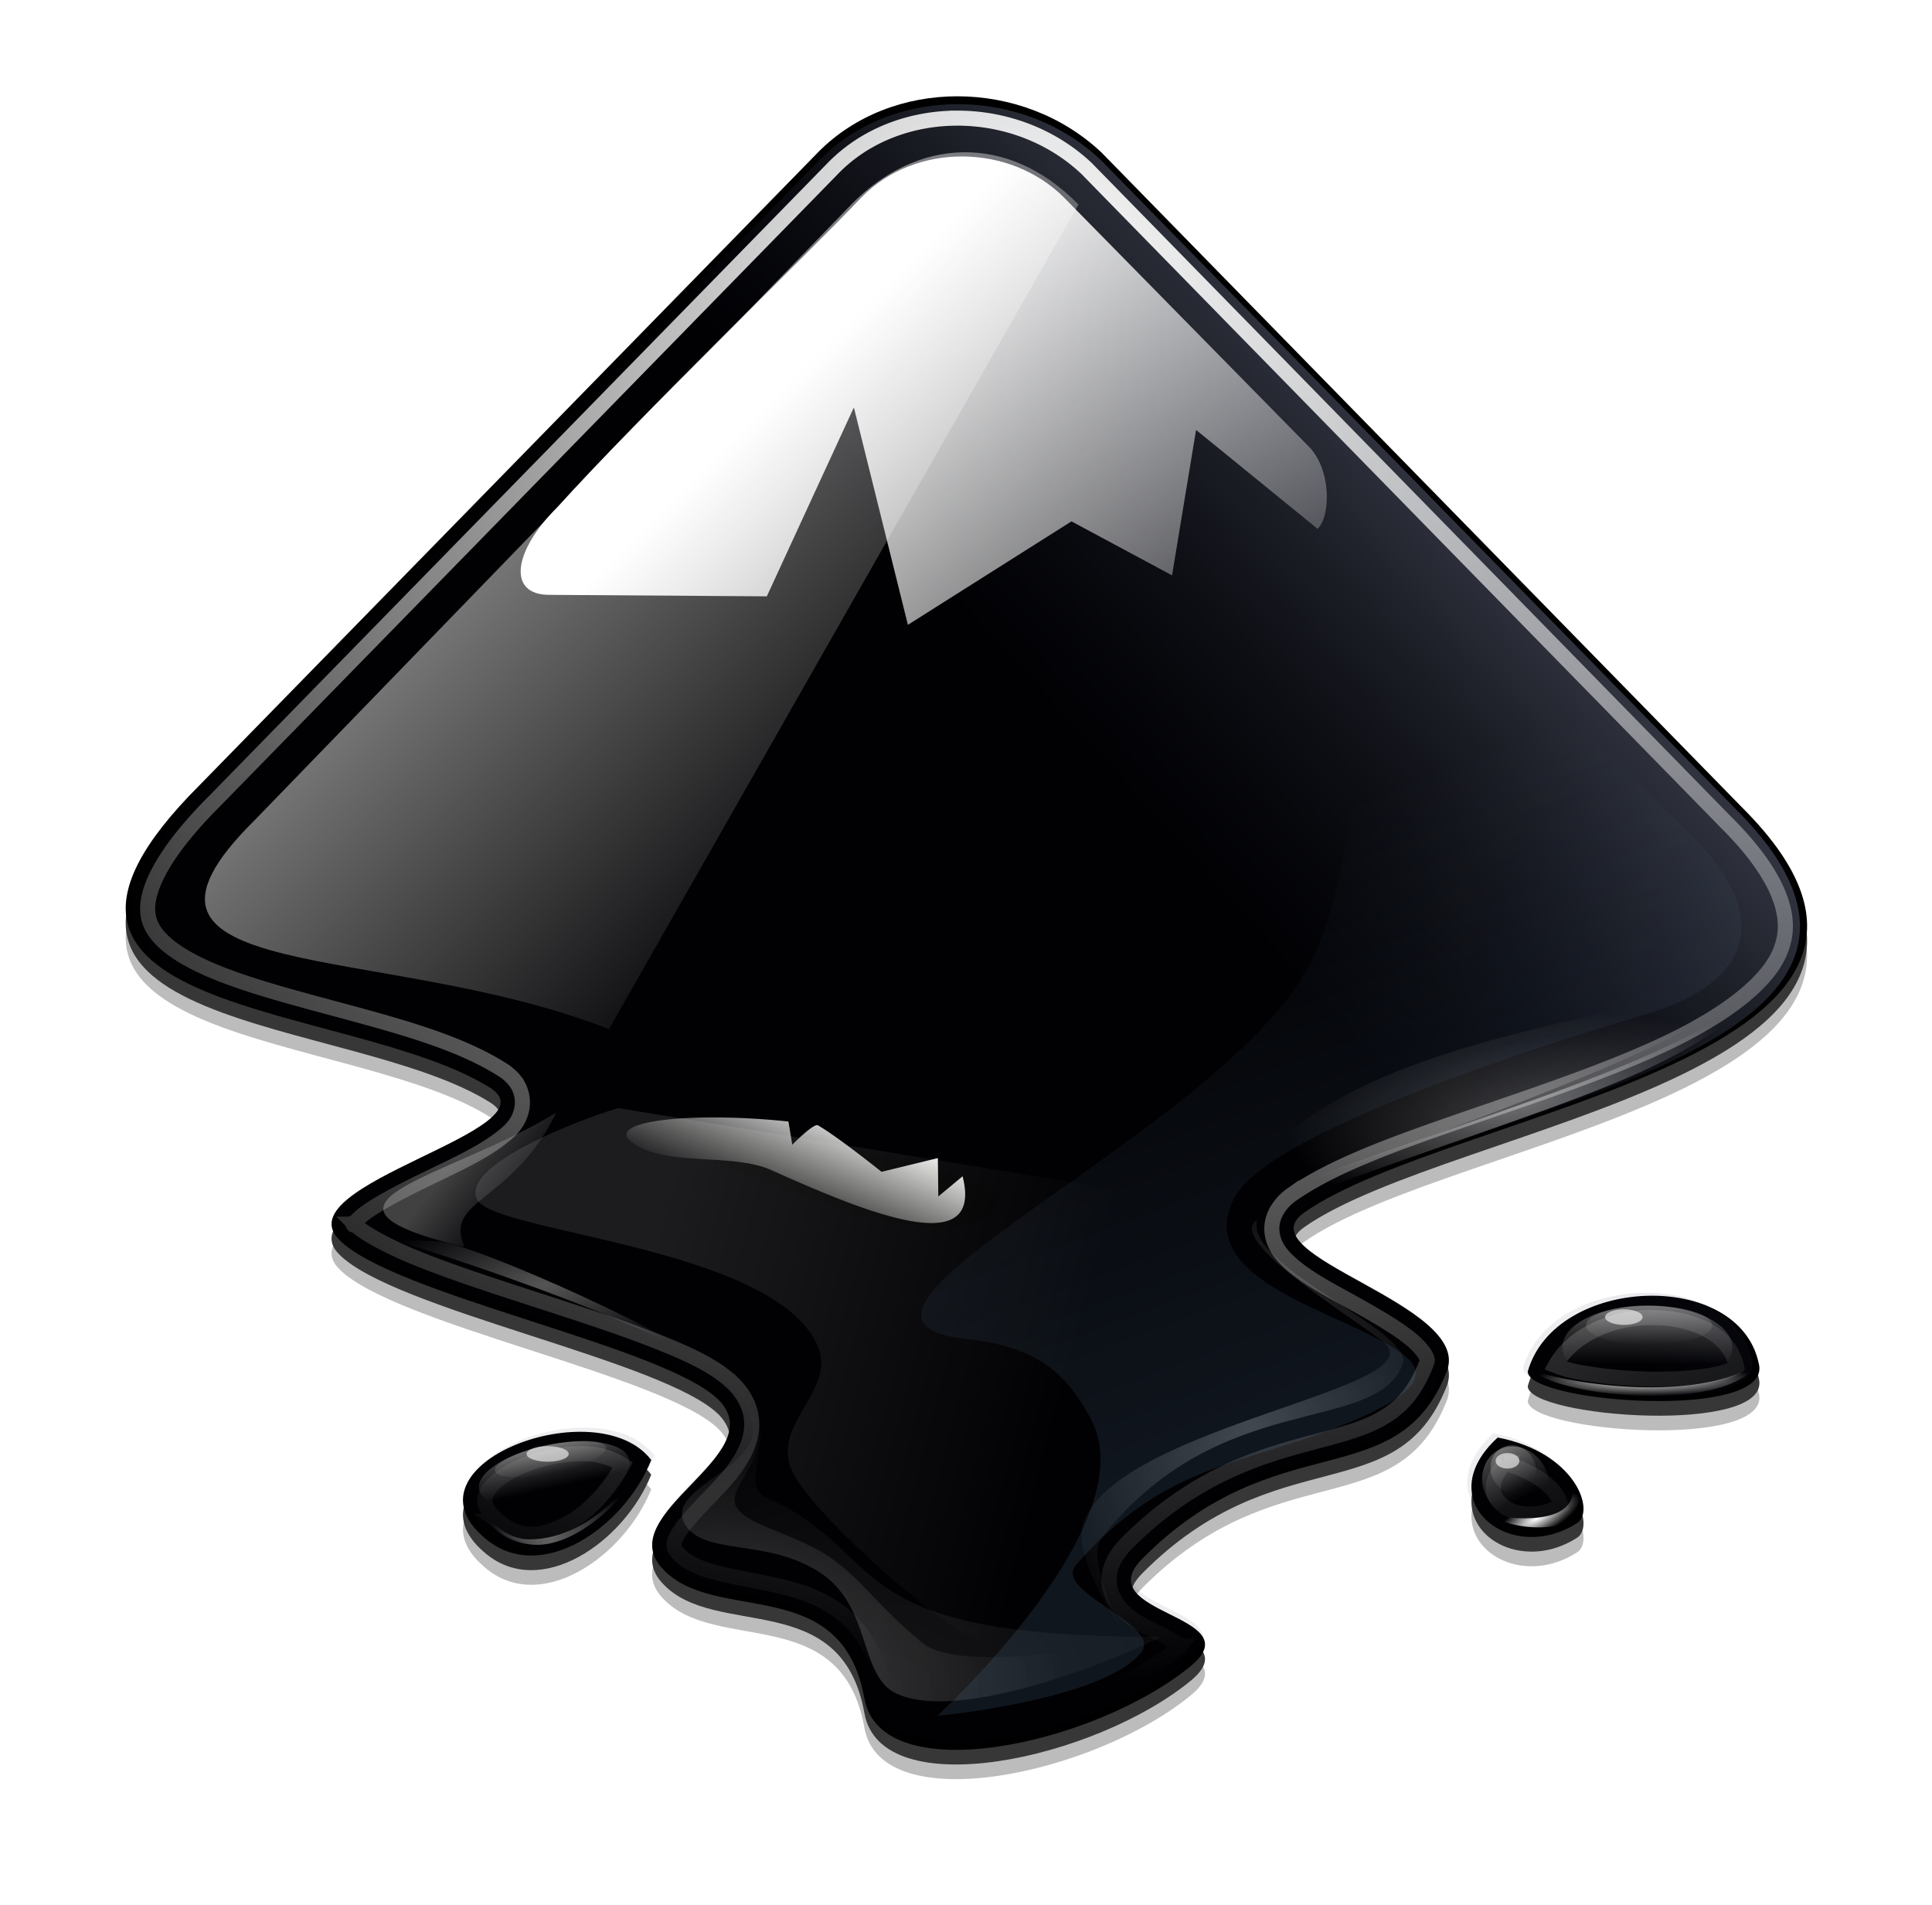 <?xml version="1.0" encoding="UTF-8" standalone="no"?>
<svg
   height="508.207"
   width="515.349"
   id="svg2"
   version="1.0"
   viewBox="-20.096 -33.204 74.796 126.56"
   sodipodi:docname="Inkscape.svg"
   inkscape:version="1.2.2 (732a01da63, 2022-12-09)"
   xmlns:inkscape="http://www.inkscape.org/namespaces/inkscape"
   xmlns:sodipodi="http://sodipodi.sourceforge.net/DTD/sodipodi-0.dtd"
   xmlns:xlink="http://www.w3.org/1999/xlink"
   xmlns="http://www.w3.org/2000/svg"
   xmlns:svg="http://www.w3.org/2000/svg">
  <sodipodi:namedview
     id="namedview866"
     pagecolor="#ffffff"
     bordercolor="#000000"
     borderopacity="0.25"
     inkscape:showpageshadow="2"
     inkscape:pageopacity="0.0"
     inkscape:pagecheckerboard="0"
     inkscape:deskcolor="#d1d1d1"
     showgrid="false"
     inkscape:zoom="0.295"
     inkscape:cx="593.22034"
     inkscape:cy="401.69492"
     inkscape:window-width="1920"
     inkscape:window-height="1130"
     inkscape:window-x="-6"
     inkscape:window-y="-6"
     inkscape:window-maximized="1"
     inkscape:current-layer="svg2" />
  <defs
     id="defs4">
    <linearGradient
       gradientUnits="userSpaceOnUse"
       id="WhiteTransparent">
      <stop
         id="stop7"
         offset="0"
         stop-color="#fff"
         stop-opacity="1" />
      <stop
         id="stop9"
         offset="1"
         stop-color="#fff"
         stop-opacity="0" />
    </linearGradient>
    <linearGradient
       gradientUnits="userSpaceOnUse"
       id="BlackTransparent">
      <stop
         id="stop12"
         offset="0"
         stop-color="#000"
         stop-opacity="1" />
      <stop
         id="stop14"
         offset="1"
         stop-color="#000"
         stop-opacity="0" />
    </linearGradient>
    <linearGradient
       gradientUnits="userSpaceOnUse"
       y2="64"
       x2="0"
       y1="128"
       x1="0"
       xlink:href="#BlackTransparent"
       id="liquidShade" />
    <linearGradient
       gradientUnits="userSpaceOnUse"
       y2="76"
       x2="0"
       y1="128"
       x1="0"
       xlink:href="#WhiteTransparent"
       id="liquidSpecular" />
    <linearGradient
       gradientUnits="userSpaceOnUse"
       y2="40"
       x2="60"
       y1="20"
       x1="80"
       xlink:href="#WhiteTransparent"
       id="sideSpecular" />
    <linearGradient
       gradientUnits="userSpaceOnUse"
       y2="50"
       x2="90"
       y1="20"
       x1="60"
       xlink:href="#WhiteTransparent"
       id="IcecapTip" />
    <linearGradient
       gradientUnits="userSpaceOnUse"
       y2="60"
       x2="58"
       y1="35"
       x1="33"
       xlink:href="#WhiteTransparent"
       id="shinySpecular" />
    <linearGradient
       y2="40"
       x2="60"
       y1="20"
       x1="82.119"
       gradientUnits="userSpaceOnUse"
       id="linearGradient9175"
       xlink:href="#linearGradient5785" />
    <linearGradient
       id="linearGradient5785"
       gradientUnits="userSpaceOnUse">
      <stop
         offset="0"
         id="stop5787"
         stop-color="#c0cdf9"
         stop-opacity="1" />
      <stop
         offset="1"
         id="stop5789"
         stop-color="#07092d"
         stop-opacity=".288" />
    </linearGradient>
    <linearGradient
       gradientTransform="matrix(1.009,0,0,1.009,-0.39,-0.383)"
       id="shinySpecular-4"
       xlink:href="#WhiteTransparent-4"
       x1="33"
       y1="35"
       x2="58"
       y2="60"
       gradientUnits="userSpaceOnUse" />
    <linearGradient
       id="WhiteTransparent-4"
       gradientUnits="userSpaceOnUse">
      <stop
         offset="0"
         id="stop7606-4"
         stop-color="#fff"
         stop-opacity="1" />
      <stop
         offset="1"
         id="stop7608-7"
         stop-color="#fff"
         stop-opacity="0" />
    </linearGradient>
    <linearGradient
       id="IcecapTip-6"
       xlink:href="#WhiteTransparent-4"
       x1="60"
       y1="20"
       x2="90"
       y2="50"
       gradientUnits="userSpaceOnUse" />
    <linearGradient
       id="linearGradient8568">
      <stop
         id="stop8570"
         offset="0"
         stop-color="#fff"
         stop-opacity="1" />
      <stop
         id="stop8572"
         offset="1"
         stop-color="#fff"
         stop-opacity="0" />
    </linearGradient>
    <linearGradient
       id="linearGradient8738">
      <stop
         id="stop8740"
         offset="0"
         stop-color="#fff"
         stop-opacity="1" />
      <stop
         id="stop8742"
         offset="1"
         stop-color="#fff"
         stop-opacity="0" />
    </linearGradient>
    <linearGradient
       gradientUnits="userSpaceOnUse"
       y2="201.5"
       x2="231.75"
       y1="195.188"
       x1="231.625"
       id="linearGradient8912"
       xlink:href="#linearGradient8866" />
    <linearGradient
       id="linearGradient8866">
      <stop
         id="stop8868"
         offset="0"
         stop-color="#fff"
         stop-opacity="1" />
      <stop
         id="stop8870"
         offset="1"
         stop-color="#fff"
         stop-opacity="0" />
    </linearGradient>
    <linearGradient
       gradientUnits="userSpaceOnUse"
       y2="200.071"
       x2="231.376"
       y1="195.621"
       x1="231.376"
       id="linearGradient8910"
       xlink:href="#linearGradient8866" />
    <linearGradient
       id="linearGradient8916">
      <stop
         id="stop8918"
         offset="0"
         stop-color="#fff"
         stop-opacity="1" />
      <stop
         id="stop8920"
         offset="1"
         stop-color="#fff"
         stop-opacity="0" />
    </linearGradient>
    <linearGradient
       y2="201.5"
       x2="231.75"
       y1="195.188"
       x1="231.625"
       gradientUnits="userSpaceOnUse"
       id="linearGradient8990"
       xlink:href="#linearGradient8866" />
    <linearGradient
       y2="200.071"
       x2="231.376"
       y1="195.621"
       x1="231.376"
       gradientUnits="userSpaceOnUse"
       id="linearGradient8992"
       xlink:href="#linearGradient8866" />
    <linearGradient
       id="linearGradient8998">
      <stop
         id="stop9000"
         offset="0"
         stop-color="#fff"
         stop-opacity=".33" />
      <stop
         id="stop9002"
         offset="1"
         stop-color="#fff"
         stop-opacity="0" />
    </linearGradient>
    <linearGradient
       y2="201.5"
       x2="231.75"
       y1="195.188"
       x1="231.625"
       gradientUnits="userSpaceOnUse"
       id="linearGradient9023"
       xlink:href="#linearGradient8866" />
    <linearGradient
       y2="200.071"
       x2="231.376"
       y1="195.621"
       x1="231.376"
       gradientUnits="userSpaceOnUse"
       id="linearGradient9025"
       xlink:href="#linearGradient8866" />
    <linearGradient
       id="linearGradient9040">
      <stop
         id="stop9042"
         offset="0"
         stop-color="#fff"
         stop-opacity="1" />
      <stop
         id="stop9044"
         offset="1"
         stop-color="#fff"
         stop-opacity="0" />
    </linearGradient>
    <linearGradient
       id="linearGradient9286">
      <stop
         id="stop9288"
         offset="0"
         stop-color="#fff"
         stop-opacity="1" />
      <stop
         id="stop9290"
         offset="1"
         stop-color="#fff"
         stop-opacity="0" />
    </linearGradient>
    <linearGradient
       gradientUnits="userSpaceOnUse"
       y2="223.5"
       x2="153.5"
       y1="208.164"
       x1="95.5"
       id="linearGradient5905"
       xlink:href="#linearGradient5899-3" />
    <linearGradient
       id="linearGradient5899-3">
      <stop
         id="stop5901-1"
         offset="0"
         stop-color="#fff"
         stop-opacity="1" />
      <stop
         id="stop5903-7"
         offset="1"
         stop-color="#fff"
         stop-opacity="0" />
    </linearGradient>
    <linearGradient
       gradientTransform="matrix(0.885,0,0,0.885,5.177,9.23)"
       gradientUnits="userSpaceOnUse"
       y2="84.48"
       x2="53.632"
       y1="76.246"
       x1="57.225"
       id="linearGradient5801"
       xlink:href="#linearGradient5793-6" />
    <linearGradient
       id="linearGradient5793-6">
      <stop
         id="stop5795-2"
         offset="0"
         stop-color="#eeeeec"
         stop-opacity="1" />
      <stop
         id="stop5797-1"
         offset="1"
         stop-color="#eeeeec"
         stop-opacity="0" />
    </linearGradient>
    <linearGradient
       id="linearGradient5805">
      <stop
         id="stop5807"
         offset="0"
         stop-color="#fff"
         stop-opacity="1" />
      <stop
         id="stop5809"
         offset="1"
         stop-color="#fff"
         stop-opacity="0" />
    </linearGradient>
    <linearGradient
       y2="187.66"
       x2="82.754"
       y1="180.476"
       x1="73.712"
       gradientTransform="matrix(0.493,0,0,0.493,-6,-9.723)"
       gradientUnits="userSpaceOnUse"
       id="linearGradient5822"
       xlink:href="#WhiteTransparent-4" />
    <linearGradient
       id="linearGradient10981-3">
      <stop
         id="stop10983-2"
         offset="0"
         stop-color="#729fcf"
         stop-opacity="1" />
      <stop
         id="stop10985-3"
         offset="1"
         stop-color="#729fcf"
         stop-opacity="0" />
    </linearGradient>
    <linearGradient
       xlink:href="#linearGradient10981-3"
       id="linearGradient1030"
       gradientUnits="userSpaceOnUse"
       gradientTransform="translate(-130.166,-83.353)"
       x1="180.813"
       y1="217.5"
       x2="153.701"
       y2="144.5" />
    <filter
       y="0"
       x="0"
       filterUnits="userSpaceOnUse"
       id="ShadowBlur">
      <feGaussianBlur
         id="feGaussianBlur24"
         result="blur"
         stdDeviation="3"
         in="SourceAlpha" />
    </filter>
    <filter
       id="filter6017"
       color-interpolation-filters="sRGB"
       x="-0.017"
       y="-0.018"
       width="1.034"
       height="1.035">
      <feGaussianBlur
         id="feGaussianBlur6019"
         stdDeviation=".805" />
    </filter>
    <filter
       id="filter6031"
       color-interpolation-filters="sRGB"
       x="-0.075"
       y="-0.076"
       width="1.15"
       height="1.152">
      <feGaussianBlur
         id="feGaussianBlur6033"
         stdDeviation="3.49" />
    </filter>
    <filter
       id="filter8490"
       color-interpolation-filters="sRGB"
       x="-0.052"
       y="-0.053"
       width="1.104"
       height="1.105">
      <feGaussianBlur
         id="feGaussianBlur8492"
         stdDeviation="2.416" />
    </filter>
    <filter
       height="1.228"
       y="-0.114"
       width="1.156"
       x="-0.078"
       id="filter8732"
       color-interpolation-filters="sRGB">
      <feGaussianBlur
         id="feGaussianBlur8734"
         stdDeviation="1.958" />
    </filter>
    <filter
       height="1.351"
       y="-0.175"
       width="1.149"
       x="-0.074"
       id="filter8764"
       color-interpolation-filters="sRGB">
      <feGaussianBlur
         id="feGaussianBlur8766"
         stdDeviation="2.12" />
    </filter>
    <filter
       height="1.634"
       y="-0.317"
       width="1.192"
       x="-0.096"
       id="filter8906"
       color-interpolation-filters="sRGB">
      <feGaussianBlur
         id="feGaussianBlur8908"
         stdDeviation=".565" />
    </filter>
    <filter
       height="1.946"
       y="-0.473"
       width="1.155"
       x="-0.078"
       id="filter8980"
       color-interpolation-filters="sRGB">
      <feGaussianBlur
         id="feGaussianBlur8982"
         stdDeviation=".821" />
    </filter>
    <filter
       height="1.331"
       y="-0.166"
       width="1.152"
       x="-0.076"
       id="filter9068"
       color-interpolation-filters="sRGB">
      <feGaussianBlur
         id="feGaussianBlur9070"
         stdDeviation=".665" />
    </filter>
    <filter
       id="filter9298"
       color-interpolation-filters="sRGB"
       x="-0.012"
       y="-0.012"
       width="1.024"
       height="1.024">
      <feGaussianBlur
         id="feGaussianBlur9300"
         stdDeviation=".326" />
    </filter>
    <filter
       height="1.245"
       y="-0.122"
       width="1.165"
       x="-0.083"
       id="filter5983-5"
       color-interpolation-filters="sRGB">
      <feGaussianBlur
         id="feGaussianBlur5985-9"
         stdDeviation="3.687" />
    </filter>
    <filter
       id="filter5845"
       color-interpolation-filters="sRGB"
       x="-0.068"
       y="-0.053"
       width="1.136"
       height="1.107">
      <feGaussianBlur
         id="feGaussianBlur5847"
         stdDeviation="1.241" />
    </filter>
    <filter
       id="filter10997-7"
       color-interpolation-filters="sRGB"
       x="-0.059"
       y="-0.04"
       width="1.119"
       height="1.081">
      <feGaussianBlur
         id="feGaussianBlur10999-0"
         stdDeviation="2.77" />
    </filter>
    <radialGradient
       r="30.6"
       fy="250.897"
       fx="116.31"
       cy="250.897"
       cx="116.31"
       gradientTransform="matrix(1.57,0,0,1.051,-75.5,-22.096)"
       gradientUnits="userSpaceOnUse"
       id="radialGradient9177"
       xlink:href="#linearGradient8568" />
    <radialGradient
       gradientUnits="userSpaceOnUse"
       gradientTransform="matrix(2.003,0,0,1.341,-132.875,-95.166)"
       r="30.6"
       fy="251.994"
       fx="132.444"
       cy="251.994"
       cx="132.444"
       id="radialGradient8574"
       xlink:href="#linearGradient8568" />
    <radialGradient
       gradientUnits="userSpaceOnUse"
       gradientTransform="matrix(1,0,0,0.423,0,97.164)"
       r="34.25"
       fy="168.5"
       fx="210.25"
       cy="168.5"
       cx="210.25"
       id="radialGradient8744"
       xlink:href="#linearGradient8738" />
    <radialGradient
       r="34.25"
       fy="182.082"
       fx="217.5"
       cy="182.082"
       cx="217.5"
       gradientTransform="matrix(1,0,0,0.423,0,97.164)"
       gradientUnits="userSpaceOnUse"
       id="radialGradient8768"
       xlink:href="#linearGradient8738" />
    <radialGradient
       gradientUnits="userSpaceOnUse"
       gradientTransform="matrix(1,0,0,0.148,0,174.57)"
       r="14.094"
       fy="204.832"
       fx="228.219"
       cy="204.832"
       cx="228.219"
       id="radialGradient8922"
       xlink:href="#linearGradient8916" />
    <radialGradient
       r="14.094"
       fy="204.832"
       fx="228.219"
       cy="204.832"
       cx="228.219"
       gradientTransform="matrix(1,0,0,0.148,0,174.57)"
       gradientUnits="userSpaceOnUse"
       id="radialGradient8994"
       xlink:href="#linearGradient8916" />
    <radialGradient
       gradientUnits="userSpaceOnUse"
       gradientTransform="matrix(1,0,0,0.407,0,115.76)"
       r="22.75"
       fy="187.869"
       fx="89.875"
       cy="187.869"
       cx="89.875"
       id="radialGradient9004"
       xlink:href="#linearGradient8998" />
    <radialGradient
       gradientUnits="userSpaceOnUse"
       gradientTransform="matrix(1.185,-0.328,0.123,0.443,-45.068,152.922)"
       r="10.469"
       fy="230.836"
       fx="90.281"
       cy="230.836"
       cx="90.281"
       id="radialGradient9046"
       xlink:href="#linearGradient9040" />
    <radialGradient
       r="54.783"
       fy="21.226"
       fx="68.4"
       cy="21.226"
       cx="68.4"
       gradientTransform="matrix(1.722,0,0,1.695,-49.395,-14.078)"
       gradientUnits="userSpaceOnUse"
       id="radialGradient11553"
       xlink:href="#linearGradient9286" />
    <radialGradient
       gradientUnits="userSpaceOnUse"
       gradientTransform="matrix(1.352,0,0,1.718,-63.706,-153.956)"
       r="22.466"
       fy="214.551"
       fx="181.227"
       cy="214.551"
       cx="181.227"
       id="radialGradient5811"
       xlink:href="#linearGradient5805" />
    <clipPath
       id="clipoutline1"
       clipPathUnits="userSpaceOnUse">
      <path
         d="M 54.1,12.5 12.9,54.7 C -2.7,70.3 23,69 32.3,74.9 36.6,77.7 18.5,81.3 22.2,85 c 3.6,3.7 21.7,7.1 25.3,10.7 3.6,3.7 -7.3,7.6 -3.7,11.3 3.5,3.7 11.9,0.2 13.4,8.6 1.1,6.2 15.4,3.1 21.8,-2.2 4,-3.4 -6.9,-3.4 -3.3,-7.1 9,-9.1 17,-4.1 20.3,-12.5 1.8,-4.5 -13.6,-7.7 -9.5,-10.6 9.8,-6.9 45.8,-10.4 29.2,-27 L 73,12.5 c -5.3,-5 -14,-5 -18.9,0 z m -9.9,64.7 c 0.9,0 30.8,4 19.3,7.1 -4.4,1.2 -24.6,-7.1 -19.3,-7.1 z m 57.2,16.6 c 0,2.1 16.3,3.3 15.4,-0.5 -1.3,-6.4 -13.6,-5.9 -15.4,0.5 z m -69.5,11.1 c 3.7,3.2 9.3,-0.7 11.1,-5.2 -3.6,-4.7 -16.9,0.3 -11.1,5.2 z m 67.5,-6.7 c -4.6,4.2 0.8,8.6 5.3,5.7 1.2,-0.8 -0.1,-4.7 -5.3,-5.7 z"
         id="outline1" />
    </clipPath>
    <clipPath
       id="clipPath9086"
       clipPathUnits="userSpaceOnUse">
      <use
         height="300"
         width="400"
         y="0"
         x="0"
         class="low-specularity"
         xlink:href="#outline1"
         id="use9088"
         fill="#ffffff"
         fill-opacity="1" />
    </clipPath>
  </defs>
  <style
     id="style26"
     type="text/css">.low-specularity{opacity:.25}</style>
  <g
     id="g9139"
     transform="matrix(0.997,0,0,0.996,-46.477,-35.523)"
     display="inline">
    <g
       id="g6035"
       transform="translate(0,0.488)"
       opacity="0.783"
       fill="#000000"
       fill-opacity="1">
      <path
         id="path5987"
         d="m 54.1,12.988 -41.2,42.2 c -15.6,15.6 10.1,14.3 19.4,20.2 4.3,2.8 -13.8,6.4 -10.1,10.1 3.6,3.7 21.7,7.1 25.3,10.7 3.6,3.7 -7.3,7.6 -3.7,11.3 3.5,3.7 11.9,0.2 13.4,8.6 1.1,6.2 15.4,3.1 21.8,-2.2 4,-3.4 -6.9,-3.4 -3.3,-7.1 9,-9.1 17,-4.1 20.3,-12.5 1.8,-4.5 -13.6,-7.7 -9.5,-10.6 9.8,-6.9 45.8,-10.4 29.2,-27 L 73,12.988 c -5.3,-5 -14,-5 -18.9,0 z m 47.3,81.3 c 0,2.1 16.3,3.3 15.4,-0.5 -1.3,-6.4 -13.6,-5.9 -15.4,0.5 z m -69.5,11.1 c 3.7,3.2 9.3,-0.7 11.1,-5.2 -3.6,-4.7 -16.9,0.3 -11.1,5.2 z m 67.5,-6.7 c -4.6,4.2 0.8,8.6 5.3,5.7 1.2,-0.8 -0.1,-4.7 -5.3,-5.7 z"
         filter="url(#filter6017)" />
      <path
         d="m 54.1,13.965 -41.2,42.2 c -15.6,15.6 10.1,14.3 19.4,20.2 4.3,2.8 -13.8,6.4 -10.1,10.1 3.6,3.7 21.7,7.1 25.3,10.7 3.6,3.7 -7.3,7.6 -3.7,11.3 3.5,3.7 11.9,0.2 13.4,8.6 1.1,6.2 15.4,3.1 21.8,-2.2 4,-3.4 -6.9,-3.4 -3.3,-7.1 9,-9.1 17,-4.1 20.3,-12.5 1.8,-4.5 -13.6,-7.7 -9.5,-10.6 9.8,-6.9 45.8,-10.4 29.2,-27 L 73,13.965 c -5.3,-5 -14,-5 -18.9,0 z m 47.3,81.3 c 0,2.1 16.3,3.3 15.4,-0.5 -1.3,-6.4 -13.6,-5.9 -15.4,0.5 z m -69.5,11.1 c 3.7,3.2 9.3,-0.7 11.1,-5.2 -3.6,-4.7 -16.9,0.3 -11.1,5.2 z m 67.5,-6.7 c -4.6,4.2 0.8,8.6 5.3,5.7 1.2,-0.8 -0.1,-4.7 -5.3,-5.7 z"
         id="path6021"
         opacity="0.576"
         filter="url(#filter6031)" />
    </g>
    <path
       id="use7631"
       d="M 54.1,12.5 12.9,54.7 C -2.7,70.3 23,69 32.3,74.9 36.6,77.7 18.5,81.3 22.2,85 c 3.6,3.7 21.7,7.1 25.3,10.7 3.6,3.7 -7.3,7.6 -3.7,11.3 3.5,3.7 11.9,0.2 13.4,8.6 1.1,6.2 15.4,3.1 21.8,-2.2 4,-3.4 -6.9,-3.4 -3.3,-7.1 9,-9.1 17,-4.1 20.3,-12.5 1.8,-4.5 -13.6,-7.7 -9.5,-10.6 9.8,-6.9 45.8,-10.4 29.2,-27 L 73,12.5 c -5.3,-5 -14,-5 -18.9,0 z m 47.3,81.3 c 0,2.1 16.3,3.3 15.4,-0.5 -1.3,-6.4 -13.6,-5.9 -15.4,0.5 z m -69.5,11.1 c 3.7,3.2 9.3,-0.7 11.1,-5.2 -3.6,-4.7 -16.9,0.3 -11.1,5.2 z m 67.5,-6.7 c -4.6,4.2 0.8,8.6 5.3,5.7 1.2,-0.8 -0.1,-4.7 -5.3,-5.7 z"
       fill="#000000"
       fill-opacity="1" />
    <path
       id="use7639"
       d="M 54.1,12.5 12.9,54.7 C -2.7,70.3 23,69 32.3,74.9 36.6,77.7 18.5,81.3 22.2,85 c 3.6,3.7 21.7,7.1 25.3,10.7 3.6,3.7 -7.3,7.6 -3.7,11.3 3.5,3.7 11.9,0.2 13.4,8.6 1.1,6.2 15.4,3.1 21.8,-2.2 4,-3.4 -6.9,-3.4 -3.3,-7.1 9,-9.1 17,-4.1 20.3,-12.5 1.8,-4.5 -13.6,-7.7 -9.5,-10.6 9.8,-6.9 45.8,-10.4 29.2,-27 L 73,12.5 c -5.3,-5 -14,-5 -18.9,0 z m 47.3,81.3 c 0,2.1 16.3,3.3 15.4,-0.5 -1.3,-6.4 -13.6,-5.9 -15.4,0.5 z m -69.5,11.1 c 3.7,3.2 9.3,-0.7 11.1,-5.2 -3.6,-4.7 -16.9,0.3 -11.1,5.2 z m 67.5,-6.7 c -4.6,4.2 0.8,8.6 5.3,5.7 1.2,-0.8 -0.1,-4.7 -5.3,-5.7 z"
       fill="none" />
    <use
       clip-path="url(#clipPath9086)"
       transform="matrix(0.991,0,0,0.991,0.605,0.604)"
       height="300"
       width="400"
       y="0"
       x="0"
       class="low-specularity"
       xlink:href="#outline1"
       id="use7641"
       opacity=".67"
       fill="url(#linearGradient9175)"
       filter="url(#filter8490)"
       style="fill:url(#linearGradient9175)" />
    <path
       d="m 16.565,57.04 c -11.202,11.1 8.477,7.972 23.615,13.926 l 31.285,-55 c -4.743,-4.845 -10.798,-4.44 -15.138,0 z"
       id="path7643"
       opacity="0.505"
       fill="url(#shinySpecular-4)"
       stroke="none"
       style="fill:url(#shinySpecular-4)" />
    <path
       id="icecap-7"
       d="m 70.5,15.5 16.3,16.6 c 1.5,1.5 1.5,4.6 0.6,5.5 L 79.3,31 77.7,40.7 71,37.1 60.1,44 56.5,29.5 50.7,42.1 36.2,42 c -2.8,0 -2.4,-2.9 0.5,-5.8 5.7,-6.3 16.8,-17 20.3,-20.7 3.6,-3.7 9.9,-3.6 13.5,0 z"
       fill="url(#IcecapTip-6)"
       opacity="1"
       style="fill:url(#IcecapTip-6)" />
    <path
       transform="matrix(0.53,0,0,0.53,-11.722,-13.864)"
       id="path8566"
       d="m 113,203.5 c 0,0 3.34,5.1 3,7.5 -0.668,4.709 -10.81,7.058 -8.563,11.25 2.22,4.141 10.222,1.794 16.938,6.125 6.688,4.313 4.89,13.101 9.75,15.313 9.48,4.312 34.375,-7.438 33.125,-7.188 -1.25,0.25 -24.57,5.095 -29.82,0.845 -5.986,-4.845 -7.702,-8.23 -12.118,-11.095 -4.137,-2.685 -9.95,-3.78 -11.302,-5.979 -1.353,-2.198 2.71,-5.034 2.99,-9.271 0.169,-2.544 -4,-7.5 -4,-7.5 z"
       opacity="0.217"
       fill="url(#radialGradient9177)"
       fill-opacity="1"
       fill-rule="evenodd"
       stroke="none"
       style="fill:url(#radialGradient9177)" />
    <path
       d="m 113,203.5 c 0,0 3.34,5.1 3,7.5 -0.668,4.709 -10.81,7.058 -8.563,11.25 2.22,4.141 10.222,1.794 16.938,6.125 6.688,4.313 4.89,13.101 9.75,15.313 9.48,4.312 34.375,-7.438 33.125,-7.188 -41.34,0.157 -33.625,-10.495 -49.563,-17.5 -2.302,-1.012 -0.968,-3.763 -0.687,-8 0.169,-2.544 -4,-7.5 -4,-7.5 z"
       id="path8718"
       transform="matrix(0.53,0,0,0.53,-11.722,-13.864)"
       opacity="0.276"
       fill="url(#radialGradient8574)"
       fill-opacity="1"
       fill-rule="evenodd"
       stroke="none"
       filter="url(#filter8732)"
       style="fill:url(#radialGradient8574)" />
    <path
       transform="matrix(0.53,0,0,0.53,-11.722,-13.864)"
       id="path8736"
       d="M 183.25,181.75 C 220.354,168.095 232.274,166.22 244.5,154 230.34,165.954 200.401,172.366 176,183 Z"
       opacity="0.453"
       fill="url(#radialGradient8744)"
       fill-opacity="1"
       fill-rule="evenodd"
       stroke="none"
       style="fill:url(#radialGradient8744)" />
    <path
       d="m 183.25,181.75 c 61.104,-21.655 50.774,-21.53 61.25,-27.75 -19.428,7.437 -55.734,8.23 -68.5,29 z"
       id="path8746"
       transform="matrix(0.53,0,0,0.53,-11.722,-14.791)"
       opacity="0.512"
       fill="url(#radialGradient8768)"
       fill-opacity="1"
       fill-rule="evenodd"
       stroke="none"
       filter="url(#filter8764)"
       style="fill:url(#radialGradient8768)" />
    <ellipse
       ry="2.438"
       rx="7.938"
       cy="199.063"
       cx="229.938"
       transform="matrix(0.53,0,0,0.53,-12.384,-14.791)"
       id="path8864"
       style="fill:url(#linearGradient8912);marker:none"
       display="inline"
       overflow="visible"
       visibility="visible"
       opacity="0.286"
       fill="url(#linearGradient8912)"
       fill-opacity="1"
       fill-rule="nonzero"
       stroke="none"
       stroke-width="1"
       enable-background="accumulate" />
    <ellipse
       ry="2.438"
       rx="7.938"
       cy="199.063"
       cx="229.938"
       style="fill:url(#linearGradient8910);marker:none"
       id="path8874"
       transform="matrix(0.713,0,0,1.141,-54.578,-134.955)"
       display="inline"
       overflow="visible"
       visibility="visible"
       opacity="0.621"
       fill="url(#linearGradient8910)"
       fill-opacity="1"
       fill-rule="nonzero"
       stroke="none"
       stroke-width="1"
       filter="url(#filter8906)"
       enable-background="accumulate" />
    <path
       transform="matrix(0.53,0,0,0.53,-11.722,-14.239)"
       id="path8914"
       d="m 214.125,203.75 c 3.77,3.484 24.756,5.272 28.188,-1 -6.737,4.784 -21.717,3.103 -28.188,1 z"
       fill="url(#radialGradient8922)"
       fill-opacity="1"
       fill-rule="evenodd"
       stroke="none"
       filter="url(#filter8980)"
       style="fill:url(#radialGradient8922)" />
    <ellipse
       ry="3.082"
       rx="6.508"
       cy="199.063"
       cx="229.938"
       style="fill:url(#linearGradient8990);marker:none"
       id="path8984"
       transform="matrix(0.204,-0.104,0.24,0.472,5.755,30.287)"
       display="inline"
       overflow="visible"
       visibility="visible"
       opacity="0.286"
       fill="url(#linearGradient8990)"
       fill-opacity="1"
       fill-rule="nonzero"
       stroke="none"
       stroke-width="1"
       enable-background="accumulate" />
    <ellipse
       ry="2.14"
       rx="7.056"
       cy="199.063"
       cx="229.938"
       transform="matrix(0.275,-0.139,0.516,1.017,-65.353,-69.3)"
       id="path8986"
       style="fill:url(#linearGradient8992);marker:none"
       display="inline"
       overflow="visible"
       visibility="visible"
       opacity="0.621"
       fill="url(#linearGradient8992)"
       fill-opacity="1"
       fill-rule="nonzero"
       stroke="none"
       stroke-width="1"
       filter="url(#filter8906)"
       enable-background="accumulate" />
    <path
       d="m 217.058,201.94 c 3.769,3.485 26.97,8.912 25.255,0.81 -3.318,5.323 -18.785,1.293 -25.255,-0.81 z"
       id="path8988"
       transform="matrix(0.204,-0.104,0.24,0.472,6.26,30.65)"
       fill="url(#radialGradient8994)"
       fill-opacity="1"
       fill-rule="evenodd"
       stroke="none"
       filter="url(#filter8980)"
       style="fill:url(#radialGradient8994)" />
    <path
       transform="matrix(0.53,0,0,0.53,-11.722,-13.864)"
       id="path8996"
       d="m 68.25,186 c 0,-0.62 38.846,11.838 45.5,18.5 -5.471,-5.338 -33.16,-17.616 -37.375,-17.75 -4.215,-0.134 -7.625,-0.5 -8.125,-0.75 z"
       fill="url(#radialGradient9004)"
       fill-opacity="1"
       fill-rule="evenodd"
       stroke="none"
       style="fill:url(#radialGradient9004)" />
    <g
       transform="matrix(0.879,-0.193,0.234,0.696,-20.21,36.726)"
       id="g9018"
       visibility="visible"
       fill-opacity="1"
       fill-rule="nonzero"
       stroke="none"
       stroke-width="1">
      <ellipse
         ry="2.438"
         rx="7.938"
         cy="199.063"
         cx="229.938"
         transform="matrix(0.53,0,0,0.53,-84.416,-4.728)"
         id="path9006"
         style="fill:url(#linearGradient9023);marker:none"
         display="inline"
         overflow="visible"
         opacity="0.286"
         fill="url(#linearGradient9023)"
         enable-background="accumulate" />
      <ellipse
         ry="2.438"
         rx="7.938"
         cy="199.063"
         cx="229.938"
         style="fill:url(#linearGradient9025);marker:none"
         id="path9008"
         transform="matrix(0.713,0,0,1.141,-126.61,-124.892)"
         display="inline"
         overflow="visible"
         opacity="0.621"
         fill="url(#linearGradient9025)"
         filter="url(#filter8906)"
         enable-background="accumulate" />
    </g>
    <path
       transform="matrix(0.53,0,0,0.53,-11.623,-14.427)"
       id="path9038"
       d="m 80.5,220.063 c 0,0 2.103,5.65 7.875,5.937 5.839,0.29 12.503,-7.007 13.063,-9.625 -1,2.25 -6.59,9.033 -13.813,8.938 -4.1,-0.054 -7.125,-5.25 -7.125,-5.25 z"
       opacity="0.616"
       fill="url(#radialGradient9046)"
       fill-opacity="1"
       fill-rule="evenodd"
       stroke="none"
       filter="url(#filter9068)"
       style="fill:url(#radialGradient9046)" />
    <path
       xlink:href="#use7639"
       id="87235"
       d="m 63.4,10.207 c -3.097,0 -6.11,1.12 -8.257,3.31 l -41.2,42.2 a 1.457,1.457 0 0 1 -0.013,0.012 c -3.766,3.765 -4.684,6.246 -4.451,7.638 0.116,0.696 0.48,1.29 1.209,1.924 0.728,0.633 1.814,1.248 3.138,1.803 2.649,1.11 6.21,1.99 9.711,2.949 3.5,0.959 6.941,1.976 9.543,3.627 a 1.457,1.457 0 0 1 0.016,0.01 c 0.396,0.258 0.759,0.573 1.021,1.027 a 2.36,2.36 0 0 1 0.26,1.57 c -0.207,1.013 -0.84,1.535 -1.477,2.02 -1.271,0.97 -3.034,1.772 -4.789,2.625 -1.755,0.852 -3.492,1.748 -4.37,2.463 -0.44,0.357 -0.6,0.66 -0.595,0.638 0.007,-0.021 -0.128,-0.263 0.083,-0.052 a 1.457,1.457 0 0 1 0.013,0.013 c 0.552,0.568 2.266,1.52 4.46,2.39 2.193,0.868 4.885,1.747 7.597,2.628 2.711,0.88 5.443,1.763 7.765,2.67 2.323,0.907 4.215,1.747 5.465,2.998 a 1.457,1.457 0 0 1 0.014,0.014 c 0.623,0.64 1.038,1.431 1.13,2.246 0.094,0.814 -0.117,1.572 -0.429,2.213 -0.623,1.28 -1.63,2.266 -2.543,3.216 -0.912,0.95 -1.73,1.864 -2.025,2.471 -0.148,0.304 -0.168,0.486 -0.155,0.608 0.014,0.121 0.045,0.261 0.323,0.546 A 1.457,1.457 0 0 1 44.859,106 c 1.193,1.26 3.786,1.432 6.723,2.12 1.469,0.343 3.02,0.873 4.336,2.01 1.316,1.14 2.295,2.865 2.715,5.214 a 1.457,1.457 0 0 1 0,0.002 c 0.176,0.995 0.706,1.485 1.97,1.88 1.265,0.396 3.18,0.456 5.297,0.145 4.231,-0.62 9.267,-2.69 12.164,-5.088 0.165,-0.142 0.124,-0.113 0.18,-0.185 a 9.917,9.917 0 0 0 -1.396,-0.832 c -0.89,-0.445 -1.93,-0.853 -2.733,-1.87 -0.402,-0.508 -0.702,-1.3 -0.584,-2.083 0.118,-0.784 0.547,-1.434 1.125,-2.028 a 1.457,1.457 0 0 1 0.008,-0.008 c 4.746,-4.798 9.437,-5.965 12.95,-6.896 1.756,-0.466 3.196,-0.894 4.31,-1.596 1.113,-0.702 1.987,-1.65 2.72,-3.518 a 1.457,1.457 0 0 1 0.004,-0.007 c 0.081,-0.203 0.079,-0.24 -0.03,-0.479 -0.11,-0.238 -0.404,-0.619 -0.874,-1.027 -0.94,-0.817 -2.51,-1.72 -4.062,-2.58 -1.552,-0.86 -3.068,-1.644 -4.164,-2.66 -0.549,-0.509 -1.1,-1.14 -1.166,-2.114 -0.066,-0.974 0.567,-1.867 1.306,-2.39 a 1.457,1.457 0 0 1 0.004,-0.002 c 2.746,-1.934 6.882,-3.417 11.393,-4.98 4.51,-1.565 9.375,-3.161 13.328,-5.01 3.953,-1.85 6.872,-3.997 7.797,-6.143 0.462,-1.073 0.54,-2.155 0.056,-3.559 -0.484,-1.404 -1.593,-3.115 -3.566,-5.088 a 1.457,1.457 0 0 1 -0.012,-0.011 L 72,13.559 71.998,13.557 c -2.36,-2.226 -5.5,-3.35 -8.598,-3.35 z m 45.94,79.998 c -2.64,0.095 -5.066,1.305 -6.1,3.19 0.293,0.11 0.552,0.22 1.02,0.328 1.375,0.316 3.32,0.542 5.21,0.584 1.892,0.041 3.762,-0.114 4.915,-0.434 0.52,-0.144 0.807,-0.316 0.931,-0.406 -0.26,-1.08 -0.893,-1.846 -1.921,-2.414 -1.074,-0.593 -2.548,-0.902 -4.055,-0.848 z m -70.51,9.088 c -2.09,-0.145 -4.72,0.673 -6.004,1.705 -0.642,0.516 -0.888,0.993 -0.912,1.31 -0.024,0.318 0.066,0.752 0.926,1.48 a 1.457,1.457 0 0 1 0.014,0.01 c 1.353,1.171 2.867,1.06 4.61,0.11 1.465,-0.798 2.767,-2.299 3.634,-3.875 -0.59,-0.381 -1.31,-0.673 -2.268,-0.74 z m 61.033,0.611 c -0.461,0.579 -0.728,1.1 -0.756,1.473 -0.037,0.508 0.135,0.904 0.53,1.277 0.74,0.699 2.327,0.986 3.957,0.11 a 1.983,1.983 0 0 0 -0.344,-0.815 c -0.502,-0.73 -1.654,-1.538 -3.387,-2.045 z"
       fill="none"
       stroke="url(#radialGradient11553)"
       stroke-width="1.004"
       stroke-miterlimit="4"
       stroke-dasharray="none"
       stroke-opacity="1"
       filter="url(#filter9298)"
       style="stroke:url(#radialGradient11553)" />
    <path
       d="m 95.5,172 c -5.09,1.502 -21.592,7.737 -19.25,12.5 2.244,4.563 40.611,6.401 46.5,20 2.568,5.93 -5.892,10.403 -3.75,16.5 1.65,4.695 14.412,16.49 22.486,22.068 6.333,4.374 14.651,-3.523 11.264,-10.068 -5.396,-10.428 18.443,-23.2 29.25,-29 6.305,-3.384 -13,-20 -13,-20 z"
       id="path5897"
       transform="matrix(0.488,0,0,0.488,-5.81,-7.704)"
       opacity="0.325"
       fill="url(#linearGradient5905)"
       fill-opacity="1"
       fill-rule="evenodd"
       stroke="none"
       filter="url(#filter5983-5)"
       style="fill:url(#linearGradient5905)" />
    <path
       d="m 41.742,78.533 c 2.232,1.64 6.637,0.65 9.282,1.842 6.35,2.859 14.155,6.045 12.719,0.404 l -1.616,1.342 -0.031,-2.557 -3.752,0.916 c 0,0 -2.907,-2.333 -4.239,-3.102 -0.278,-0.16 -1.708,1.293 -1.708,1.293 L 52.14,77.127 a 47.62,47.62 0 0 0 -5.315,-0.272 c -3.88,0.031 -6.499,0.638 -5.083,1.678 z"
       id="path5783"
       fill="url(#linearGradient5801)"
       fill-opacity="1"
       fill-rule="evenodd"
       stroke="none"
       style="fill:url(#linearGradient5801)" />
    <path
       d="m 182.75,187.25 c -1.76,6.478 21.628,15.28 19.875,19.75 -3.859,9.842 -24.976,3.138 -41.125,23.75 -2.313,2.953 3.25,13.5 2.5,12.25 -0.75,-1.25 -6.465,-9.963 -5,-14.25 4.594,-13.445 49.013,-18.457 40.875,-24.875 -4.68,-3.69 -21.506,-13.887 -17.125,-16.625 z"
       id="path5803"
       transform="matrix(0.488,0,0,0.488,-5.81,-7.704)"
       opacity="0.478"
       fill="url(#radialGradient5811)"
       fill-opacity="1"
       fill-rule="evenodd"
       stroke="none"
       filter="url(#filter5845)"
       style="fill:url(#radialGradient5811)" />
    <ellipse
       ry="1.063"
       rx="2.563"
       cy="201.188"
       cx="233.938"
       style="marker:none"
       id="path6041"
       transform="matrix(0.488,0,0,0.488,-6.36,-8.01)"
       display="inline"
       overflow="visible"
       visibility="visible"
       opacity="0.586"
       fill="#ffffff"
       fill-opacity="1"
       fill-rule="nonzero"
       stroke="none"
       stroke-width="1"
       enable-background="accumulate" />
    <ellipse
       ry="1.063"
       rx="2.563"
       cy="201.188"
       cx="233.938"
       transform="matrix(0.31,0,0,0.488,27.528,1.574)"
       id="path6043"
       style="marker:none"
       display="inline"
       overflow="visible"
       visibility="visible"
       opacity="0.586"
       fill="#ffffff"
       fill-opacity="1"
       fill-rule="nonzero"
       stroke="none"
       stroke-width="1"
       enable-background="accumulate" />
    <ellipse
       ry="1.063"
       rx="2.563"
       cy="201.188"
       cx="233.938"
       transform="matrix(0.548,0,0,0.488,-92.102,1.116)"
       id="path6045"
       style="marker:none"
       display="inline"
       overflow="visible"
       visibility="visible"
       opacity="0.586"
       fill="#ffffff"
       fill-opacity="1"
       fill-rule="nonzero"
       stroke="none"
       stroke-width="1"
       enable-background="accumulate" />
    <path
       style="fill:url(#linearGradient5822);marker:none"
       d="m 36.672,76.529 c -7.153,4.424 -18.274,6.034 -6.104,8.972 -1.45,-3.228 3.139,-2.872 6.104,-8.972 z"
       id="path5049"
       display="inline"
       overflow="visible"
       visibility="visible"
       opacity="0.251"
       fill="url(#linearGradient5822)"
       fill-opacity="1"
       fill-rule="nonzero"
       stroke="none"
       stroke-width="2.048"
       enable-background="accumulate" />
    <path
       transform="matrix(0.488,0,0,0.488,57.75,32.997)"
       id="path10207"
       d="m 8.834,171.647 c 0,0 22.592,-2.128 27.818,-8.646 3.058,-3.814 -12.151,-8.264 -8.868,-12 12.35,-14.054 22.73,-13.468 37.05,-19.354 14.32,-5.886 9.036,-8.769 4.404,-11.353 -7.932,-4.427 -25.587,-9.143 -19.747,-19.647 5.877,-10.57 57.343,-25.25 57.343,-25.25 15.596,-5.328 13.64,-14.964 6,-23 l -46,-45.75 c 0,0 2.283,43.389 -7,62 -11.471,23 -72.544,48.662 -47,51.5 9,1 13.32,4.07 17,11 7.577,14.269 -21,40.5 -21,40.5 z"
       style="fill:url(#linearGradient1030);marker:none"
       color="#000000"
       display="inline"
       overflow="visible"
       visibility="visible"
       opacity="0.363"
       fill="url(#linearGradient1030)"
       fill-opacity="1"
       fill-rule="nonzero"
       stroke="none"
       stroke-width="2"
       filter="url(#filter10997-7)"
       enable-background="accumulate" />
  </g>
</svg>
